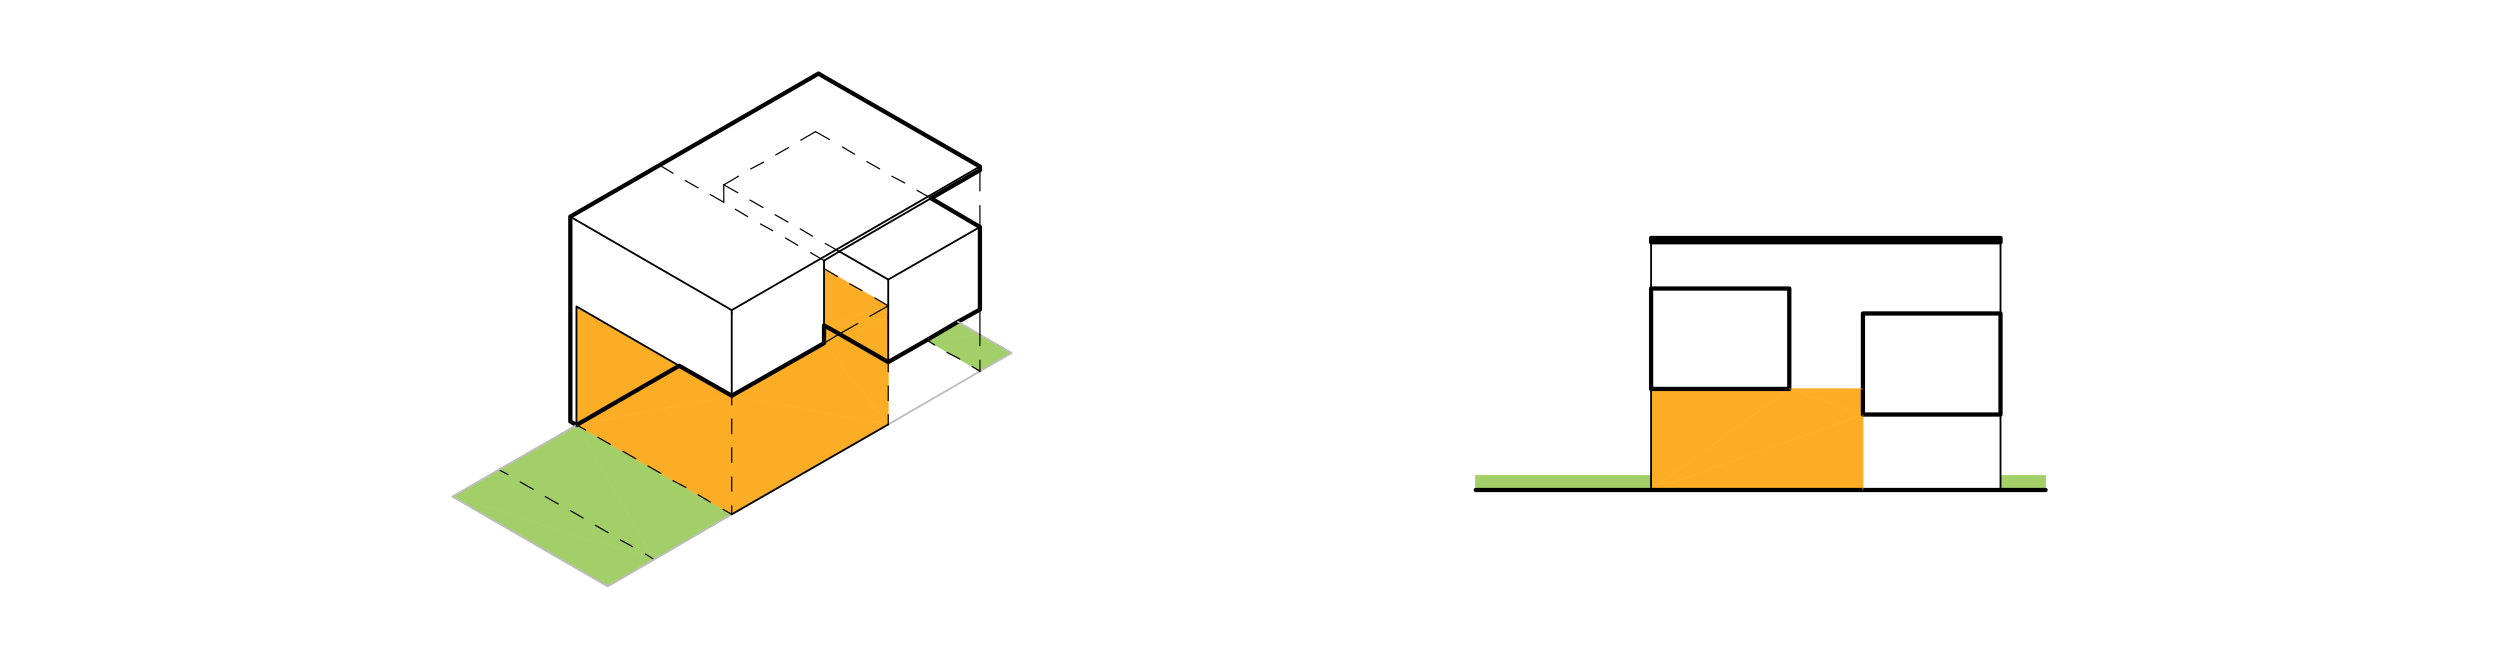 <?xml version="1.0" encoding="utf-8"?>
<!-- Generator: Adobe Illustrator 16.0.0, SVG Export Plug-In . SVG Version: 6.00 Build 0)  -->
<!DOCTYPE svg PUBLIC "-//W3C//DTD SVG 1.1//EN" "http://www.w3.org/Graphics/SVG/1.1/DTD/svg11.dtd">
<svg version="1.1" id="Layer_1" xmlns="http://www.w3.org/2000/svg" xmlns:xlink="http://www.w3.org/1999/xlink" x="0px" y="0px"
	 width="960px" height="250px" viewBox="0 0 960 250" enable-background="new 0 0 960 250" xml:space="preserve">
<g>
	<rect x="566.696" y="182.546" fill-rule="evenodd" clip-rule="evenodd" fill="#A3CF69" width="67.325" height="5.608"/>
	
		<rect x="566.696" y="182.546" fill="none" stroke="#A3CF69" stroke-width="0.234" stroke-miterlimit="10" width="67.324" height="5.608"/>
	<rect x="768.196" y="182.546" fill-rule="evenodd" clip-rule="evenodd" fill="#A3CF69" width="17.296" height="5.608"/>
	
		<rect x="768.197" y="182.546" fill="none" stroke="#A3CF69" stroke-width="0.234" stroke-miterlimit="10" width="17.296" height="5.608"/>
	
		<rect x="566.696" y="182.546" fill="none" stroke="#A3CF69" stroke-width="0.234" stroke-miterlimit="10" width="67.324" height="5.608"/>
	
		<rect x="768.197" y="182.546" fill="none" stroke="#A3CF69" stroke-width="0.234" stroke-miterlimit="10" width="17.296" height="5.608"/>
	<polyline fill-rule="evenodd" clip-rule="evenodd" fill="#FBAE25" points="634.02,149.352 634.02,188.155 687.082,149.352 	"/>
	<polygon fill="none" stroke="#FBAE25" stroke-width="0.234" stroke-miterlimit="10" points="634.02,149.352 634.02,188.155 
		687.082,149.352 	"/>
	<polyline fill-rule="evenodd" clip-rule="evenodd" fill="#FBAE25" points="715.366,159.172 687.082,149.353 634.019,188.156 	"/>
	<polygon fill="none" stroke="#FBAE25" stroke-width="0.234" stroke-miterlimit="10" points="715.366,159.172 687.082,149.353 
		634.019,188.156 	"/>
	<polyline fill-rule="evenodd" clip-rule="evenodd" fill="#FBAE25" points="634.02,188.155 715.367,188.155 715.367,159.17 	"/>
	<polygon fill="none" stroke="#FBAE25" stroke-width="0.234" stroke-miterlimit="10" points="634.02,188.155 715.367,188.155 
		715.367,159.17 	"/>
	<polyline fill-rule="evenodd" clip-rule="evenodd" fill="#FBAE25" points="687.082,149.352 715.366,159.171 715.366,149.352 	"/>
	<polygon fill="none" stroke="#FBAE25" stroke-width="0.234" stroke-miterlimit="10" points="687.082,149.352 715.366,159.171 
		715.366,149.352 	"/>
	<g>
		<defs>
			<rect id="SVGID_1_" x="563.579" y="88.614" width="225.029" height="102.658"/>
		</defs>
		<clipPath id="SVGID_2_">
			<use xlink:href="#SVGID_1_"  overflow="visible"/>
		</clipPath>
		
			<rect x="634.021" y="91.381" clip-path="url(#SVGID_2_)" fill="none" stroke="#010101" stroke-width="1.637" stroke-linecap="round" stroke-linejoin="round" stroke-miterlimit="10" width="134.178" height="1.637"/>
	</g>
	
		<rect x="634.021" y="110.785" fill="none" stroke="#010101" stroke-width="1.637" stroke-linecap="round" stroke-linejoin="round" stroke-miterlimit="10" width="53.062" height="38.568"/>
	
		<line fill="none" stroke="#010101" stroke-width="1.637" stroke-linecap="round" stroke-linejoin="round" stroke-miterlimit="10" x1="566.696" y1="188.155" x2="785.492" y2="188.155"/>
	
		<rect x="715.365" y="120.369" fill="none" stroke="#010101" stroke-width="1.637" stroke-linecap="round" stroke-linejoin="round" stroke-miterlimit="10" width="52.832" height="38.803"/>
	
		<line fill="none" stroke="#FBAE25" stroke-width="0.234" stroke-linecap="round" stroke-linejoin="round" stroke-miterlimit="10" x1="715.366" y1="159.172" x2="715.366" y2="188.156"/>
	
		<line fill="none" stroke="#FBAE25" stroke-width="0.234" stroke-linecap="round" stroke-linejoin="round" stroke-miterlimit="10" x1="687.082" y1="149.352" x2="715.366" y2="149.352"/>
	
		<polyline fill="none" stroke="#010101" stroke-width="0.702" stroke-linecap="round" stroke-linejoin="round" stroke-miterlimit="10" points="
		634.02,188.155 634.02,91.379 768.197,91.379 768.197,188.155 	"/>
</g>
<g>
	<polyline fill-rule="evenodd" clip-rule="evenodd" fill="#A3CF69" points="376.29,128.483 367.839,123.551 355.869,130.596 	"/>
	
		<polygon fill="none" stroke="#A3CF69" stroke-width="0.234" stroke-linecap="round" stroke-linejoin="round" stroke-miterlimit="10" points="
		376.29,128.483 367.839,123.551 355.869,130.596 	"/>
	<polyline fill-rule="evenodd" clip-rule="evenodd" fill="#A3CF69" points="376.29,128.483 376.29,142.568 388.497,135.527 	"/>
	
		<polygon fill="none" stroke="#A3CF69" stroke-width="0.234" stroke-linecap="round" stroke-linejoin="round" stroke-miterlimit="10" points="
		376.29,128.483 376.29,142.568 388.497,135.527 	"/>
	<polyline fill-rule="evenodd" clip-rule="evenodd" fill="#A3CF69" points="355.868,130.596 376.289,142.568 376.289,128.484 	"/>
	
		<polygon fill="none" stroke="#A3CF69" stroke-width="0.234" stroke-linecap="round" stroke-linejoin="round" stroke-miterlimit="10" points="
		355.868,130.596 376.289,142.568 376.289,128.484 	"/>
	<polyline fill-rule="evenodd" clip-rule="evenodd" fill="#A3CF69" points="251.171,214.871 221.359,163.227 173.701,190.693 	"/>
	
		<polygon fill="none" stroke="#A3CF69" stroke-width="0.234" stroke-linecap="round" stroke-linejoin="round" stroke-miterlimit="10" points="
		251.171,214.871 221.359,163.227 173.701,190.693 	"/>
	<polyline fill-rule="evenodd" clip-rule="evenodd" fill="#A3CF69" points="221.358,163.226 251.17,214.871 280.984,197.5 	"/>
	
		<polygon fill="none" stroke="#A3CF69" stroke-width="0.234" stroke-linecap="round" stroke-linejoin="round" stroke-miterlimit="10" points="
		221.358,163.226 251.17,214.871 280.984,197.5 	"/>
	<polygon fill="#A3CF69" points="233.329,225.199 251.171,214.871 173.702,190.694 	"/>
	
		<polygon fill="none" stroke="#A3CF69" stroke-width="0.234" stroke-linecap="round" stroke-linejoin="round" stroke-miterlimit="10" points="
		173.701,190.693 233.328,225.199 251.171,214.869 	"/>
	<polyline fill-rule="evenodd" clip-rule="evenodd" fill="#FBAE25" points="280.984,151.96 221.358,163.227 280.984,197.498 	"/>
	
		<polygon fill="none" stroke="#FBAE25" stroke-width="0.234" stroke-linecap="round" stroke-linejoin="round" stroke-miterlimit="10" points="
		280.984,151.96 221.358,163.227 280.984,197.498 	"/>
	<polyline fill-rule="evenodd" clip-rule="evenodd" fill="#FBAE25" points="221.358,117.684 221.358,163.226 260.796,140.457 	"/>
	
		<polygon fill="none" stroke="#FBAE25" stroke-width="0.234" stroke-linecap="round" stroke-linejoin="round" stroke-miterlimit="10" points="
		221.358,117.684 221.358,163.226 260.796,140.457 	"/>
	<polyline fill-rule="evenodd" clip-rule="evenodd" fill="#FBAE25" points="280.984,151.96 260.796,140.455 221.358,163.227 	"/>
	
		<polygon fill="none" stroke="#FBAE25" stroke-width="0.234" stroke-linecap="round" stroke-linejoin="round" stroke-miterlimit="10" points="
		280.984,151.96 260.796,140.455 221.358,163.227 	"/>
	<polyline fill-rule="evenodd" clip-rule="evenodd" fill="#FBAE25" points="280.984,151.96 280.984,197.498 341.078,162.992 	"/>
	
		<polygon fill="none" stroke="#FBAE25" stroke-width="0.234" stroke-linecap="round" stroke-linejoin="round" stroke-miterlimit="10" points="
		280.984,151.96 280.984,197.498 341.078,162.992 	"/>
	<polyline fill-rule="evenodd" clip-rule="evenodd" fill="#FBAE25" points="341.078,122.146 316.43,124.963 316.43,131.771 	"/>
	
		<polygon fill="none" stroke="#FBAE25" stroke-width="0.234" stroke-linecap="round" stroke-linejoin="round" stroke-miterlimit="10" points="
		341.078,122.146 316.43,124.963 316.43,131.771 	"/>
	<polyline fill-rule="evenodd" clip-rule="evenodd" fill="#FBAE25" points="280.984,151.96 341.078,162.992 316.43,131.771 	"/>
	
		<polygon fill="none" stroke="#FBAE25" stroke-width="0.234" stroke-linecap="round" stroke-linejoin="round" stroke-miterlimit="10" points="
		280.984,151.96 341.078,162.992 316.43,131.771 	"/>
	<polyline fill-rule="evenodd" clip-rule="evenodd" fill="#FBAE25" points="341.078,162.992 341.078,122.146 316.43,131.771 	"/>
	
		<polygon fill="none" stroke="#FBAE25" stroke-width="0.234" stroke-linecap="round" stroke-linejoin="round" stroke-miterlimit="10" points="
		341.078,162.992 341.078,122.146 316.43,131.771 	"/>
	<polyline fill-rule="evenodd" clip-rule="evenodd" fill="#FBAE25" points="316.43,103.131 316.43,124.961 341.078,117.449 	"/>
	
		<polygon fill="none" stroke="#FBAE25" stroke-width="0.234" stroke-linecap="round" stroke-linejoin="round" stroke-miterlimit="10" points="
		316.43,103.131 316.43,124.961 341.078,117.449 	"/>
	<polyline fill-rule="evenodd" clip-rule="evenodd" fill="#FBAE25" points="341.078,122.146 341.078,117.451 316.43,124.963 	"/>
	
		<polygon fill="none" stroke="#FBAE25" stroke-width="0.234" stroke-linecap="round" stroke-linejoin="round" stroke-miterlimit="10" points="
		341.078,122.146 341.078,117.451 316.43,124.963 	"/>
	<g>
		<defs>
			<rect id="SVGID_3_" x="171.392" y="25.471" width="219.413" height="200.059"/>
		</defs>
		<clipPath id="SVGID_4_">
			<use xlink:href="#SVGID_3_"  overflow="visible"/>
		</clipPath>
		
			<polyline clip-path="url(#SVGID_4_)" fill="none" stroke="#010101" stroke-width="1.643" stroke-linecap="round" stroke-linejoin="round" stroke-miterlimit="10" points="
			260.795,140.455 280.984,151.961 316.429,131.771 316.429,124.962 322.297,128.248 341.077,139.045 355.869,130.596 
			367.838,123.553 376.29,118.858 376.29,87.168 357.51,76.135 376.29,65.336 376.29,63.928 316.663,29.652 314.315,28.248 
			219.009,83.177 219.009,161.82 221.357,163.226 260.795,140.455 		"/>
	</g>
	
		<line fill="none" stroke="#010101" stroke-width="0.469" stroke-linecap="round" stroke-linejoin="round" stroke-miterlimit="10" x1="251.171" y1="214.871" x2="247.885" y2="212.759"/>
	
		<line fill="none" stroke="#010101" stroke-width="0.469" stroke-linecap="round" stroke-linejoin="round" stroke-miterlimit="10" x1="242.953" y1="209.942" x2="238.258" y2="207.361"/>
	
		<line fill="none" stroke="#010101" stroke-width="0.469" stroke-linecap="round" stroke-linejoin="round" stroke-miterlimit="10" x1="233.565" y1="204.543" x2="228.633" y2="201.725"/>
	
		<line fill="none" stroke="#010101" stroke-width="0.469" stroke-linecap="round" stroke-linejoin="round" stroke-miterlimit="10" x1="223.94" y1="198.908" x2="219.009" y2="196.092"/>
	
		<line fill="none" stroke="#010101" stroke-width="0.469" stroke-linecap="round" stroke-linejoin="round" stroke-miterlimit="10" x1="214.316" y1="193.509" x2="209.384" y2="190.693"/>
	
		<line fill="none" stroke="#010101" stroke-width="0.469" stroke-linecap="round" stroke-linejoin="round" stroke-miterlimit="10" x1="204.691" y1="187.873" x2="199.759" y2="185.058"/>
	
		<line fill="none" stroke="#010101" stroke-width="0.469" stroke-linecap="round" stroke-linejoin="round" stroke-miterlimit="10" x1="195.067" y1="182.242" x2="191.543" y2="180.362"/>
	
		<line fill="none" stroke="#BEBDBE" stroke-width="0.704" stroke-linecap="round" stroke-linejoin="round" stroke-miterlimit="10" x1="341.078" y1="162.992" x2="376.29" y2="142.57"/>
	
		<line fill="none" stroke="#BEBDBE" stroke-width="0.704" stroke-linecap="round" stroke-linejoin="round" stroke-miterlimit="10" x1="280.984" y1="197.498" x2="251.172" y2="214.871"/>
	
		<line fill="none" stroke="#BEBDBE" stroke-width="0.704" stroke-linecap="round" stroke-linejoin="round" stroke-miterlimit="10" x1="191.544" y1="180.361" x2="221.356" y2="163.226"/>
	
		<line fill="none" stroke="#BEBDBE" stroke-width="0.704" stroke-linecap="round" stroke-linejoin="round" stroke-miterlimit="10" x1="173.701" y1="190.693" x2="191.543" y2="180.362"/>
	
		<line fill="none" stroke="#BEBDBE" stroke-width="0.704" stroke-linecap="round" stroke-linejoin="round" stroke-miterlimit="10" x1="367.838" y1="123.553" x2="376.289" y2="128.484"/>
	<g>
		<defs>
			<rect id="SVGID_5_" x="171.392" y="25.471" width="219.413" height="200.059"/>
		</defs>
		<clipPath id="SVGID_6_">
			<use xlink:href="#SVGID_5_"  overflow="visible"/>
		</clipPath>
		
			<polyline clip-path="url(#SVGID_6_)" fill="none" stroke="#BEBDBE" stroke-width="0.704" stroke-linecap="round" stroke-linejoin="round" stroke-miterlimit="10" points="
			251.171,214.871 233.329,225.198 173.701,190.693 		"/>
	</g>
	
		<polyline fill="none" stroke="#BEBDBE" stroke-width="0.704" stroke-linecap="round" stroke-linejoin="round" stroke-miterlimit="10" points="
		376.29,128.483 388.497,135.527 376.29,142.568 	"/>
	
		<line fill="none" stroke="#010101" stroke-width="0.704" stroke-linecap="round" stroke-linejoin="round" stroke-miterlimit="10" x1="280.984" y1="197.498" x2="341.078" y2="162.992"/>
	
		<line fill="none" stroke="#010101" stroke-width="0.704" stroke-linecap="round" stroke-linejoin="round" stroke-miterlimit="10" x1="322.299" y1="96.56" x2="357.511" y2="76.137"/>
	
		<line fill="none" stroke="#010101" stroke-width="0.704" stroke-linecap="round" stroke-linejoin="round" stroke-miterlimit="10" x1="316.43" y1="100.078" x2="322.298" y2="96.559"/>
	
		<line fill="none" stroke="#010101" stroke-width="0.704" stroke-linecap="round" stroke-linejoin="round" stroke-miterlimit="10" x1="316.43" y1="103.131" x2="316.43" y2="124.961"/>
	
		<line fill="none" stroke="#010101" stroke-width="0.704" stroke-linecap="round" stroke-linejoin="round" stroke-miterlimit="10" x1="316.43" y1="100.078" x2="316.43" y2="103.132"/>
	
		<line fill="none" stroke="#010101" stroke-width="0.704" stroke-linecap="round" stroke-linejoin="round" stroke-miterlimit="10" x1="341.078" y1="117.451" x2="341.078" y2="122.146"/>
	
		<line fill="none" stroke="#010101" stroke-width="0.704" stroke-linecap="round" stroke-linejoin="round" stroke-miterlimit="10" x1="341.078" y1="107.356" x2="341.078" y2="117.449"/>
	
		<line fill="none" stroke="#010101" stroke-width="0.704" stroke-linecap="round" stroke-linejoin="round" stroke-miterlimit="10" x1="322.299" y1="96.56" x2="341.079" y2="107.357"/>
	
		<line fill="none" stroke="#010101" stroke-width="0.704" stroke-linecap="round" stroke-linejoin="round" stroke-miterlimit="10" x1="376.29" y1="87.168" x2="341.077" y2="107.356"/>
	
		<line fill="none" stroke="#010101" stroke-width="0.704" stroke-linecap="round" stroke-linejoin="round" stroke-miterlimit="10" x1="280.984" y1="119.094" x2="376.29" y2="63.928"/>
	
		<line fill="none" stroke="#010101" stroke-width="0.704" stroke-linecap="round" stroke-linejoin="round" stroke-miterlimit="10" x1="221.358" y1="84.584" x2="280.984" y2="119.096"/>
	
		<line fill="none" stroke="#010101" stroke-width="0.704" stroke-linecap="round" stroke-linejoin="round" stroke-miterlimit="10" x1="280.984" y1="120.267" x2="280.984" y2="119.092"/>
	
		<line fill="none" stroke="#010101" stroke-width="0.704" stroke-linecap="round" stroke-linejoin="round" stroke-miterlimit="10" x1="280.984" y1="120.267" x2="280.984" y2="151.961"/>
	
		<line fill="none" stroke="#010101" stroke-width="0.704" stroke-linecap="round" stroke-linejoin="round" stroke-miterlimit="10" x1="341.078" y1="122.146" x2="341.078" y2="139.047"/>
	
		<line fill="none" stroke="#010101" stroke-width="0.704" stroke-linecap="round" stroke-linejoin="round" stroke-miterlimit="10" x1="219.008" y1="83.177" x2="221.357" y2="84.586"/>
	
		<polyline fill="none" stroke="#010101" stroke-width="0.704" stroke-linecap="round" stroke-linejoin="round" stroke-miterlimit="10" points="
		221.358,163.226 221.358,117.684 260.796,140.455 	"/>
	
		<line fill="none" stroke="#010101" stroke-width="0.469" stroke-linecap="round" stroke-linejoin="round" stroke-miterlimit="10" x1="376.29" y1="128.483" x2="376.29" y2="118.859"/>
	
		<line fill="none" stroke="#010101" stroke-width="0.469" stroke-linecap="round" stroke-linejoin="round" stroke-miterlimit="10" x1="376.29" y1="142.568" x2="376.29" y2="138.344"/>
	
		<line fill="none" stroke="#010101" stroke-width="0.469" stroke-linecap="round" stroke-linejoin="round" stroke-miterlimit="10" x1="376.29" y1="132.709" x2="376.29" y2="128.484"/>
	
		<line fill="none" stroke="#010101" stroke-width="0.469" stroke-linecap="round" stroke-linejoin="round" stroke-miterlimit="10" x1="322.299" y1="128.248" x2="329.341" y2="124.258"/>
	
		<line fill="none" stroke="#010101" stroke-width="0.469" stroke-linecap="round" stroke-linejoin="round" stroke-miterlimit="10" x1="334.036" y1="121.439" x2="341.079" y2="117.451"/>
	
		<line fill="none" stroke="#010101" stroke-width="0.469" stroke-linecap="round" stroke-linejoin="round" stroke-miterlimit="10" x1="316.43" y1="131.771" x2="322.298" y2="128.248"/>
	
		<line fill="none" stroke="#010101" stroke-width="0.469" stroke-linecap="round" stroke-linejoin="round" stroke-miterlimit="10" x1="316.43" y1="103.131" x2="321.596" y2="106.185"/>
	
		<line fill="none" stroke="#010101" stroke-width="0.469" stroke-linecap="round" stroke-linejoin="round" stroke-miterlimit="10" x1="326.287" y1="108.999" x2="330.982" y2="111.58"/>
	
		<line fill="none" stroke="#010101" stroke-width="0.469" stroke-linecap="round" stroke-linejoin="round" stroke-miterlimit="10" x1="335.916" y1="114.398" x2="341.079" y2="117.452"/>
	
		<line fill="none" stroke="#010101" stroke-width="0.469" stroke-linecap="round" stroke-linejoin="round" stroke-miterlimit="10" x1="341.078" y1="139.046" x2="341.078" y2="142.802"/>
	
		<line fill="none" stroke="#010101" stroke-width="0.469" stroke-linecap="round" stroke-linejoin="round" stroke-miterlimit="10" x1="341.078" y1="148.2" x2="341.078" y2="153.839"/>
	
		<line fill="none" stroke="#010101" stroke-width="0.469" stroke-linecap="round" stroke-linejoin="round" stroke-miterlimit="10" x1="341.078" y1="159.236" x2="341.078" y2="162.992"/>
	
		<line fill="none" stroke="#010101" stroke-width="0.469" stroke-linecap="round" stroke-linejoin="round" stroke-miterlimit="10" x1="355.868" y1="130.596" x2="358.922" y2="132.475"/>
	
		<line fill="none" stroke="#010101" stroke-width="0.469" stroke-linecap="round" stroke-linejoin="round" stroke-miterlimit="10" x1="363.612" y1="135.29" x2="368.544" y2="137.871"/>
	
		<line fill="none" stroke="#010101" stroke-width="0.469" stroke-linecap="round" stroke-linejoin="round" stroke-miterlimit="10" x1="373.237" y1="140.69" x2="376.291" y2="142.568"/>
	
		<line fill="none" stroke="#010101" stroke-width="0.469" stroke-linecap="round" stroke-linejoin="round" stroke-miterlimit="10" x1="280.984" y1="197.498" x2="280.984" y2="194.211"/>
	
		<line fill="none" stroke="#010101" stroke-width="0.469" stroke-linecap="round" stroke-linejoin="round" stroke-miterlimit="10" x1="280.984" y1="188.58" x2="280.984" y2="183.182"/>
	
		<line fill="none" stroke="#010101" stroke-width="0.469" stroke-linecap="round" stroke-linejoin="round" stroke-miterlimit="10" x1="280.984" y1="177.546" x2="280.984" y2="171.91"/>
	
		<line fill="none" stroke="#010101" stroke-width="0.469" stroke-linecap="round" stroke-linejoin="round" stroke-miterlimit="10" x1="280.984" y1="166.512" x2="280.984" y2="160.879"/>
	
		<line fill="none" stroke="#010101" stroke-width="0.469" stroke-linecap="round" stroke-linejoin="round" stroke-miterlimit="10" x1="280.984" y1="155.481" x2="280.984" y2="151.961"/>
	
		<line fill="none" stroke="#010101" stroke-width="0.469" stroke-linecap="round" stroke-linejoin="round" stroke-miterlimit="10" x1="376.29" y1="87.168" x2="376.29" y2="78.953"/>
	
		<line fill="none" stroke="#010101" stroke-width="0.469" stroke-linecap="round" stroke-linejoin="round" stroke-miterlimit="10" x1="376.29" y1="73.316" x2="376.29" y2="65.336"/>
	
		<line fill="none" stroke="#010101" stroke-width="0.469" stroke-linecap="round" stroke-linejoin="round" stroke-miterlimit="10" x1="221.358" y1="163.226" x2="224.877" y2="165.105"/>
	
		<line fill="none" stroke="#010101" stroke-width="0.469" stroke-linecap="round" stroke-linejoin="round" stroke-miterlimit="10" x1="229.572" y1="167.922" x2="234.501" y2="170.736"/>
	
		<line fill="none" stroke="#010101" stroke-width="0.469" stroke-linecap="round" stroke-linejoin="round" stroke-miterlimit="10" x1="239.197" y1="173.32" x2="244.126" y2="176.136"/>
	
		<line fill="none" stroke="#010101" stroke-width="0.469" stroke-linecap="round" stroke-linejoin="round" stroke-miterlimit="10" x1="248.821" y1="178.955" x2="253.753" y2="181.771"/>
	
		<line fill="none" stroke="#010101" stroke-width="0.469" stroke-linecap="round" stroke-linejoin="round" stroke-miterlimit="10" x1="258.446" y1="184.588" x2="263.378" y2="187.169"/>
	
		<line fill="none" stroke="#010101" stroke-width="0.469" stroke-linecap="round" stroke-linejoin="round" stroke-miterlimit="10" x1="268.07" y1="189.986" x2="272.766" y2="192.805"/>
	
		<line fill="none" stroke="#010101" stroke-width="0.469" stroke-linecap="round" stroke-linejoin="round" stroke-miterlimit="10" x1="277.695" y1="195.622" x2="280.986" y2="197.498"/>
	
		<line fill="none" stroke="#010101" stroke-width="0.469" stroke-linecap="round" stroke-linejoin="round" stroke-miterlimit="10" x1="316.43" y1="100.078" x2="311.264" y2="97.027"/>
	
		<line fill="none" stroke="#010101" stroke-width="0.469" stroke-linecap="round" stroke-linejoin="round" stroke-miterlimit="10" x1="306.335" y1="94.209" x2="301.64" y2="91.394"/>
	
		<line fill="none" stroke="#010101" stroke-width="0.469" stroke-linecap="round" stroke-linejoin="round" stroke-miterlimit="10" x1="296.711" y1="88.578" x2="292.016" y2="85.996"/>
	
		<line fill="none" stroke="#010101" stroke-width="0.469" stroke-linecap="round" stroke-linejoin="round" stroke-miterlimit="10" x1="287.086" y1="83.177" x2="282.392" y2="80.359"/>
	
		<line fill="none" stroke="#010101" stroke-width="0.469" stroke-linecap="round" stroke-linejoin="round" stroke-miterlimit="10" x1="277.695" y1="77.543" x2="272.766" y2="74.728"/>
	
		<line fill="none" stroke="#010101" stroke-width="0.469" stroke-linecap="round" stroke-linejoin="round" stroke-miterlimit="10" x1="268.07" y1="72.145" x2="263.142" y2="69.328"/>
	
		<line fill="none" stroke="#010101" stroke-width="0.469" stroke-linecap="round" stroke-linejoin="round" stroke-miterlimit="10" x1="258.446" y1="66.508" x2="253.283" y2="63.459"/>
	
		<line fill="none" stroke="#010101" stroke-width="0.469" stroke-linecap="round" stroke-linejoin="round" stroke-miterlimit="10" x1="322.299" y1="96.56" x2="316.9" y2="93.506"/>
	
		<line fill="none" stroke="#010101" stroke-width="0.469" stroke-linecap="round" stroke-linejoin="round" stroke-miterlimit="10" x1="311.971" y1="90.69" x2="307.276" y2="87.873"/>
	
		<line fill="none" stroke="#010101" stroke-width="0.469" stroke-linecap="round" stroke-linejoin="round" stroke-miterlimit="10" x1="302.58" y1="85.289" x2="297.65" y2="82.473"/>
	
		<line fill="none" stroke="#010101" stroke-width="0.469" stroke-linecap="round" stroke-linejoin="round" stroke-miterlimit="10" x1="292.955" y1="79.656" x2="288.026" y2="76.84"/>
	
		<line fill="none" stroke="#010101" stroke-width="0.469" stroke-linecap="round" stroke-linejoin="round" stroke-miterlimit="10" x1="283.331" y1="74.021" x2="277.932" y2="70.971"/>
	
		<line fill="none" stroke="#010101" stroke-width="0.469" stroke-linecap="round" stroke-linejoin="round" stroke-miterlimit="10" x1="357.511" y1="76.135" x2="352.112" y2="73.084"/>
	
		<line fill="none" stroke="#010101" stroke-width="0.469" stroke-linecap="round" stroke-linejoin="round" stroke-miterlimit="10" x1="347.416" y1="70.266" x2="342.487" y2="67.685"/>
	
		<line fill="none" stroke="#010101" stroke-width="0.469" stroke-linecap="round" stroke-linejoin="round" stroke-miterlimit="10" x1="337.792" y1="64.865" x2="332.863" y2="62.051"/>
	
		<line fill="none" stroke="#010101" stroke-width="0.469" stroke-linecap="round" stroke-linejoin="round" stroke-miterlimit="10" x1="328.167" y1="59.234" x2="323.472" y2="56.418"/>
	
		<line fill="none" stroke="#010101" stroke-width="0.469" stroke-linecap="round" stroke-linejoin="round" stroke-miterlimit="10" x1="318.543" y1="53.598" x2="313.145" y2="50.547"/>
	
		<line fill="none" stroke="#010101" stroke-width="0.469" stroke-linecap="round" stroke-linejoin="round" stroke-miterlimit="10" x1="277.932" y1="70.971" x2="283.564" y2="67.684"/>
	
		<line fill="none" stroke="#010101" stroke-width="0.469" stroke-linecap="round" stroke-linejoin="round" stroke-miterlimit="10" x1="288.259" y1="64.865" x2="293.188" y2="62.285"/>
	
		<line fill="none" stroke="#010101" stroke-width="0.469" stroke-linecap="round" stroke-linejoin="round" stroke-miterlimit="10" x1="297.884" y1="59.467" x2="302.813" y2="56.651"/>
	
		<line fill="none" stroke="#010101" stroke-width="0.469" stroke-linecap="round" stroke-linejoin="round" stroke-miterlimit="10" x1="307.508" y1="53.834" x2="313.144" y2="50.547"/>
	
		<line fill="none" stroke="#010101" stroke-width="0.469" stroke-linecap="round" stroke-linejoin="round" stroke-miterlimit="10" x1="277.932" y1="70.971" x2="277.932" y2="77.777"/>
</g>
</svg>

